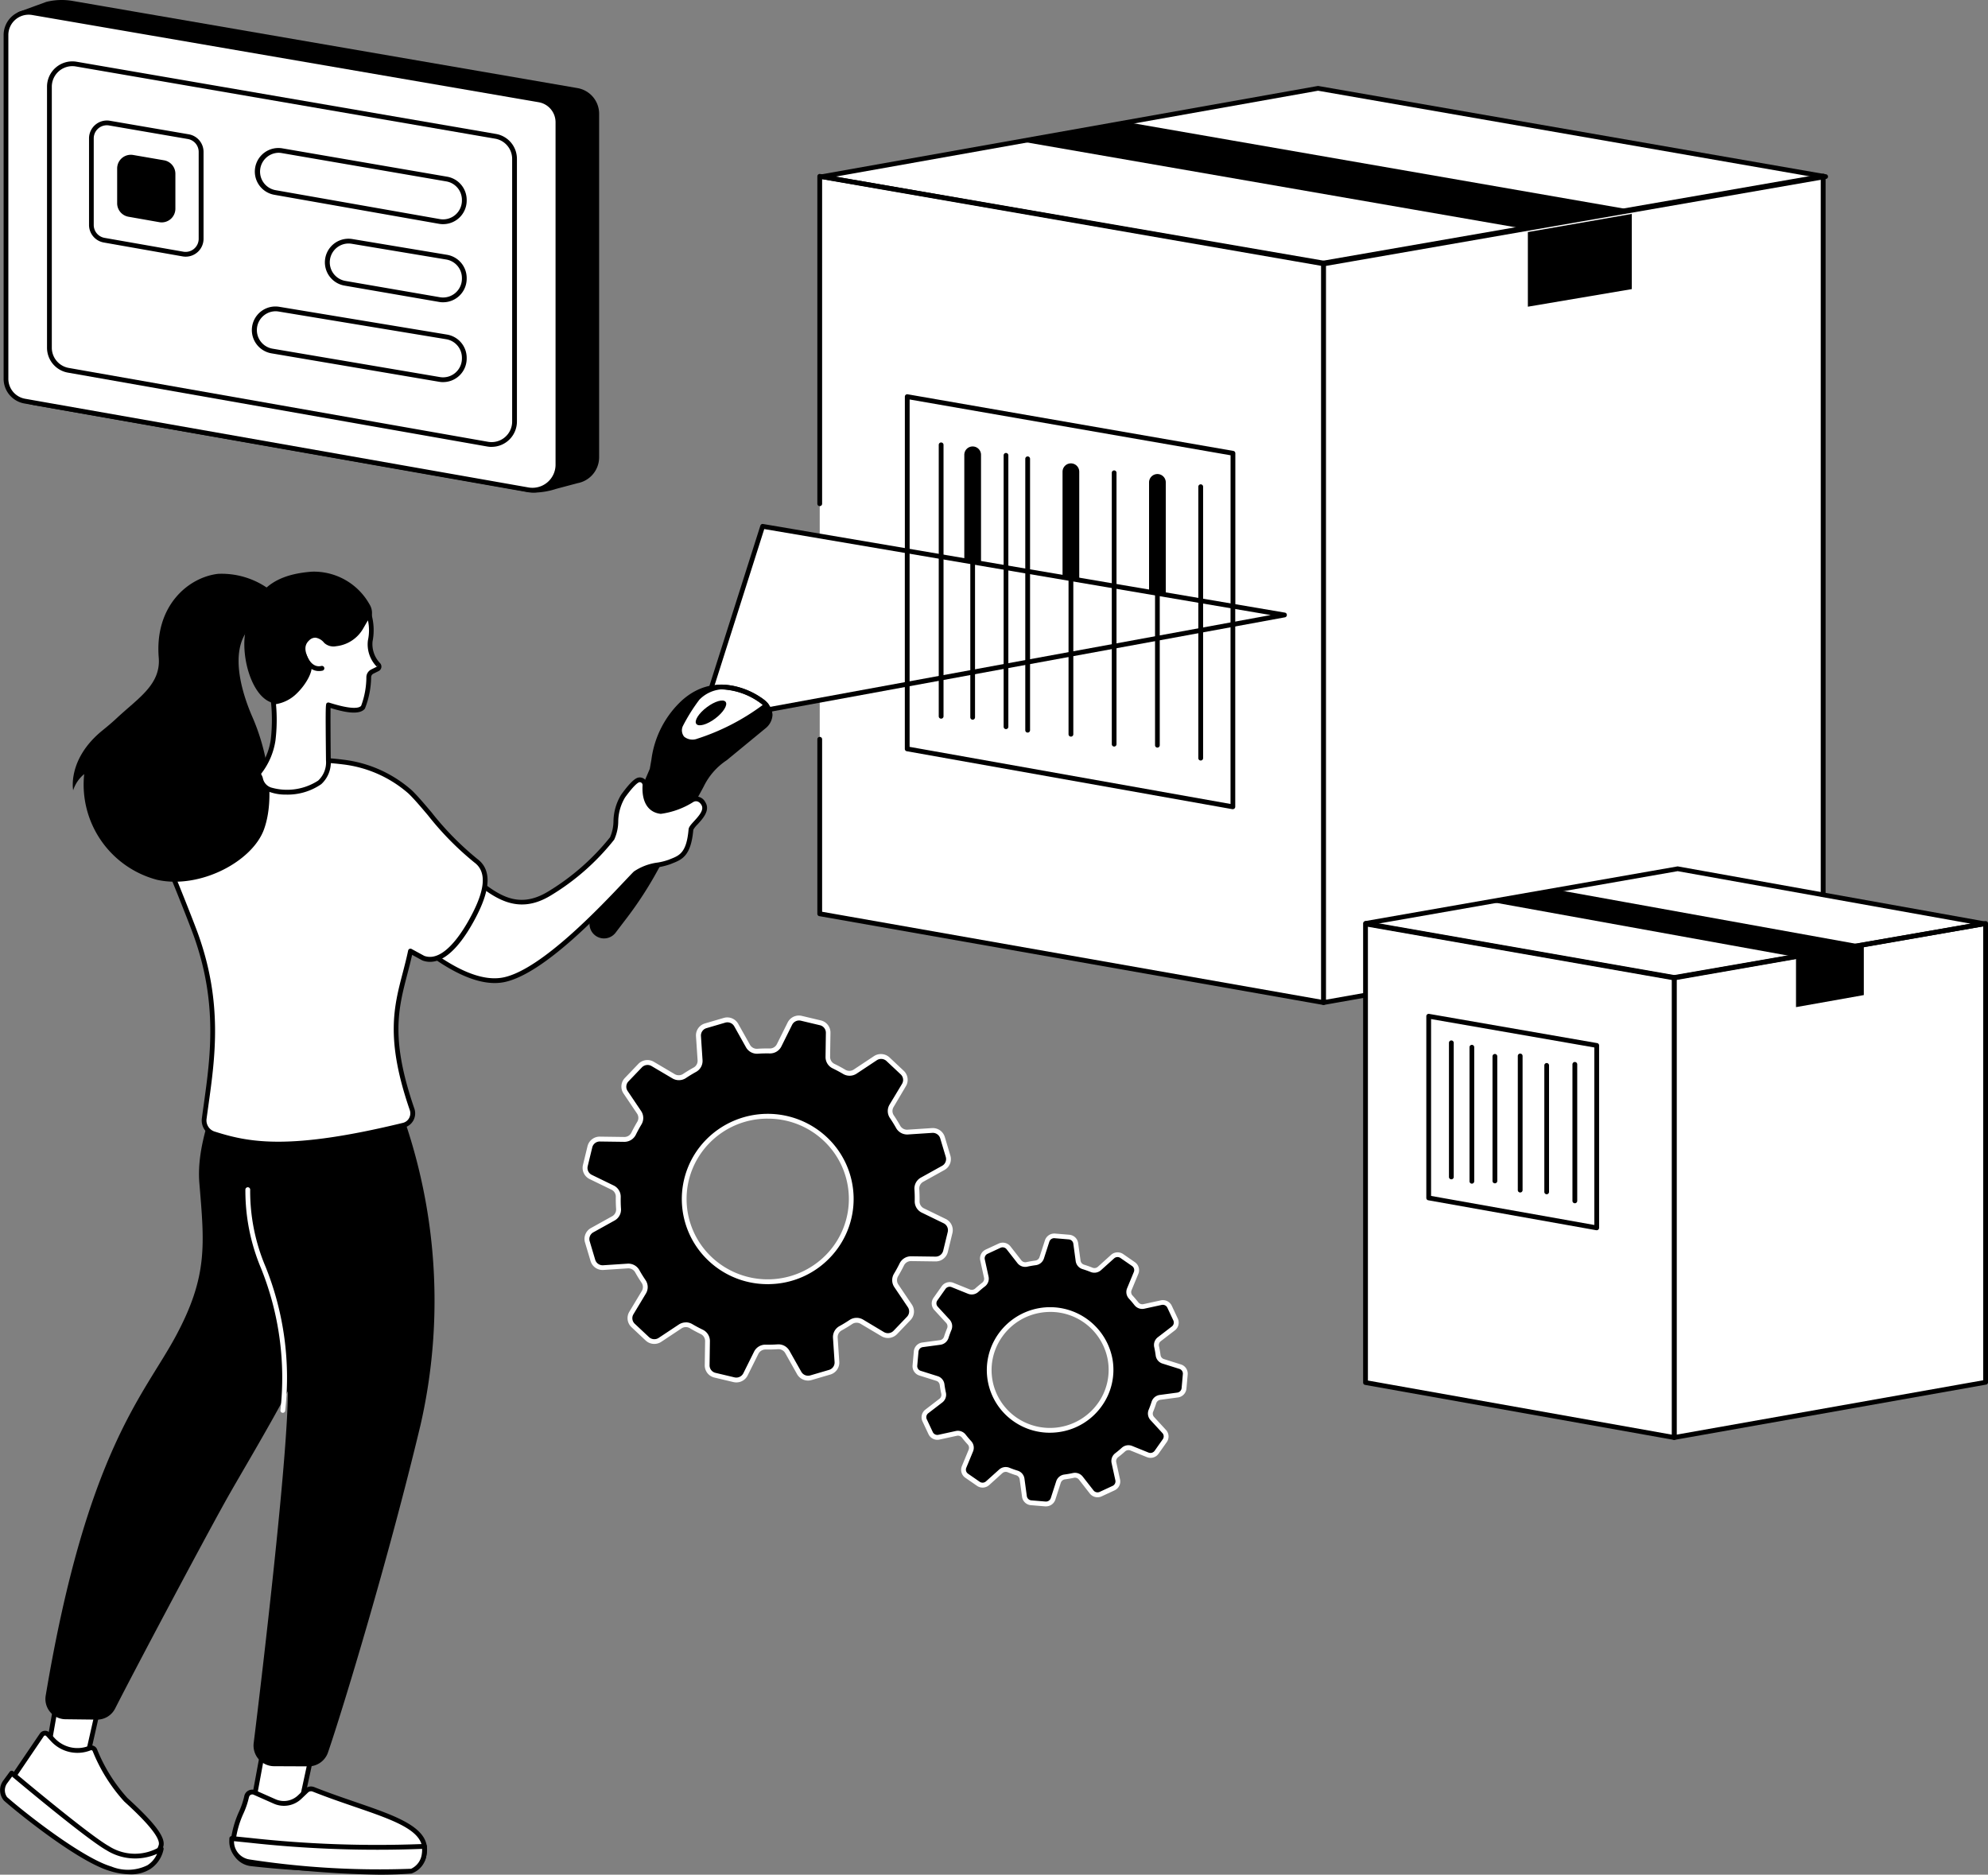<svg xmlns="http://www.w3.org/2000/svg" width="168.791" height="159.177" viewBox="0 0 168.791 159.177">
  <rect x="0" y="0" width="168.791" height="159.177" fill="#808080" stroke="none"/>
  <g id="Group_11781" data-name="Group 11781" transform="translate(-33.331 1.103)">
    <g id="Group_11733" data-name="Group 11733">
      <g id="Group_11731" data-name="Group 11731">
        <path id="Path_21103" data-name="Path 21103" d="M113.535,102.575l-1.851-.9a.85.85,0,0,1-.484-.777q.009-.523-.025-1.039a.852.852,0,0,1,.443-.8l1.8-1a.857.857,0,0,0,.409-.995l-.469-1.569a.868.868,0,0,0-.889-.614l-2.061.136a.87.87,0,0,1-.813-.437q-.252-.449-.541-.875a.851.851,0,0,1-.023-.916l1.058-1.759a.854.854,0,0,0-.148-1.064l-1.2-1.126a.873.873,0,0,0-1.08-.091l-1.713,1.136a.871.871,0,0,1-.923.025q-.444-.261-.914-.489a.855.855,0,0,1-.483-.782l.029-2.045a.863.863,0,0,0-.665-.848l-1.606-.382a.87.87,0,0,0-.981.457l-.912,1.834a.864.864,0,0,1-.785.48q-.528-.009-1.048.025a.861.861,0,0,1-.806-.439L95.85,85.94a.871.871,0,0,0-1-.4L93.262,86a.862.862,0,0,0-.62.882l.136,2.042a.852.852,0,0,1-.436.8q-.458.254-.892.542a.867.867,0,0,1-.921.02l-1.774-1.047a.872.872,0,0,0-1.073.147l-1.138,1.187a.855.855,0,0,0-.092,1.07l1.146,1.7a.853.853,0,0,1,.025.916q-.264.439-.494.9a.865.865,0,0,1-.79.479l-2.063-.028a.869.869,0,0,0-.856.66l-.386,1.591a.856.856,0,0,0,.46.972l1.851.9a.854.854,0,0,1,.484.778c-.006.348,0,.695.025,1.039a.853.853,0,0,1-.443.8l-1.8,1a.858.858,0,0,0-.409,1l.469,1.57a.866.866,0,0,0,.889.613l2.061-.135a.863.863,0,0,1,.811.432c.169.3.352.6.546.884a.848.848,0,0,1,.02.912l-1.058,1.758a.854.854,0,0,0,.148,1.064l1.2,1.127a.874.874,0,0,0,1.08.091l1.713-1.136A.871.871,0,0,1,92,111.5q.444.263.914.489a.857.857,0,0,1,.483.783l-.029,2.045a.863.863,0,0,0,.665.848l1.606.382a.87.87,0,0,0,.981-.457l.912-1.834a.862.862,0,0,1,.785-.48q.528.009,1.048-.025a.861.861,0,0,1,.806.439l1,1.782a.871.871,0,0,0,1,.4l1.584-.465a.863.863,0,0,0,.62-.882l-.136-2.042a.856.856,0,0,1,.441-.806q.451-.25.883-.536a.871.871,0,0,1,.924-.024l1.775,1.048a.872.872,0,0,0,1.073-.147l1.138-1.187a.855.855,0,0,0,.092-1.07l-1.146-1.7a.851.851,0,0,1-.025-.915q.264-.439.494-.9a.867.867,0,0,1,.79-.48l2.063.028a.867.867,0,0,0,.856-.659l.386-1.591A.858.858,0,0,0,113.535,102.575Zm-14.869,5.158a7.028,7.028,0,1,1,6.938-7.179A7.059,7.059,0,0,1,98.666,107.733Z"/>
        <path id="Path_21104" data-name="Path 21104" d="M95.848,116.276a1.106,1.106,0,0,1-.253-.03l-1.606-.382a1.059,1.059,0,0,1-.821-1.048l.03-2.045a.657.657,0,0,0-.37-.6c-.317-.154-.629-.321-.928-.5a.67.67,0,0,0-.708.02l-1.713,1.136a1.072,1.072,0,0,1-1.331-.112l-1.2-1.127a1.051,1.051,0,0,1-.182-1.316l1.057-1.758a.647.647,0,0,0-.014-.694c-.2-.292-.384-.594-.555-.9a.666.666,0,0,0-.621-.328l-2.061.135a1.063,1.063,0,0,1-1.1-.758l-.469-1.57a1.054,1.054,0,0,1,.5-1.23l1.8-1a.656.656,0,0,0,.339-.609c-.023-.348-.032-.7-.026-1.056a.652.652,0,0,0-.37-.592l-1.85-.9a1.055,1.055,0,0,1-.569-1.2l.386-1.591a1.065,1.065,0,0,1,1.056-.814l2.063.028a.655.655,0,0,0,.606-.367c.154-.314.323-.623.5-.92a.651.651,0,0,0-.019-.7l-1.146-1.7a1.051,1.051,0,0,1,.114-1.324l1.137-1.188a1.072,1.072,0,0,1,1.324-.181l1.773,1.048a.668.668,0,0,0,.7-.015c.293-.194.6-.38.907-.55a.653.653,0,0,0,.332-.613l-.136-2.042a1.057,1.057,0,0,1,.765-1.089l1.584-.465a1.066,1.066,0,0,1,1.237.5l1,1.781a.661.661,0,0,0,.616.337c.352-.023.709-.032,1.066-.026a.662.662,0,0,0,.6-.368l.912-1.834a1.067,1.067,0,0,1,1.21-.563l1.606.382a1.058,1.058,0,0,1,.821,1.048l-.03,2.045a.658.658,0,0,0,.37.6c.318.154.63.321.928.5a.672.672,0,0,0,.708-.02l1.713-1.136a1.072,1.072,0,0,1,1.331.112l1.2,1.127a1.051,1.051,0,0,1,.182,1.316L109.2,92.894a.652.652,0,0,0,.017.7c.194.287.379.587.549.89a.665.665,0,0,0,.624.333l2.061-.135a1.066,1.066,0,0,1,1.1.758l.469,1.569a1.055,1.055,0,0,1-.5,1.231l-1.8,1a.653.653,0,0,0-.339.608c.023.346.032.7.026,1.056a.651.651,0,0,0,.37.592l1.85.9h0a1.054,1.054,0,0,1,.569,1.2l-.386,1.592a1.058,1.058,0,0,1-1.056.814l-2.063-.028a.662.662,0,0,0-.606.367c-.154.313-.323.623-.5.92a.651.651,0,0,0,.019.7l1.146,1.7a1.051,1.051,0,0,1-.114,1.324l-1.137,1.187a1.071,1.071,0,0,1-1.324.182L106.4,111.3a.671.671,0,0,0-.709.017c-.29.193-.592.376-.9.545a.655.655,0,0,0-.337.615l.136,2.043a1.057,1.057,0,0,1-.765,1.089l-1.584.465a1.068,1.068,0,0,1-1.237-.5l-1-1.782a.66.66,0,0,0-.616-.336c-.351.023-.709.032-1.065.026a.675.675,0,0,0-.6.367l-.912,1.835A1.067,1.067,0,0,1,95.848,116.276Zm-4.285-5.1a1.06,1.06,0,0,1,.543.147c.289.17.592.332.9.481a1.063,1.063,0,0,1,.6.968l-.029,2.045a.656.656,0,0,0,.509.648l1.606.382a.667.667,0,0,0,.753-.35l.911-1.834a1.07,1.07,0,0,1,.971-.593c.344.006.692,0,1.031-.025a1.073,1.073,0,0,1,1,.542l1.005,1.782a.664.664,0,0,0,.77.31l1.584-.465a.653.653,0,0,0,.474-.673l-.135-2.043a1.059,1.059,0,0,1,.545-1c.3-.164.588-.342.869-.528a1.08,1.08,0,0,1,1.14-.029L108.377,112a.666.666,0,0,0,.824-.112l1.137-1.187a.649.649,0,0,0,.071-.817l-1.146-1.7a1.058,1.058,0,0,1-.031-1.133c.173-.287.336-.587.486-.891a1.074,1.074,0,0,1,.96-.593h.014l2.064.028h.009a.661.661,0,0,0,.647-.5l.386-1.591a.652.652,0,0,0-.352-.743l-1.851-.9a1.061,1.061,0,0,1-.6-.964c.006-.344,0-.687-.024-1.022a1.057,1.057,0,0,1,.547-.989l1.8-1a.653.653,0,0,0,.313-.76l-.469-1.569a.661.661,0,0,0-.682-.469l-2.061.135a1.075,1.075,0,0,1-1-.539c-.165-.294-.344-.584-.532-.862a1.057,1.057,0,0,1-.029-1.134l1.058-1.758a.648.648,0,0,0-.113-.812l-1.2-1.126a.667.667,0,0,0-.829-.07l-1.713,1.136a1.079,1.079,0,0,1-1.138.031c-.289-.17-.591-.332-.9-.481a1.063,1.063,0,0,1-.6-.968l.029-2.045a.656.656,0,0,0-.509-.648l-1.606-.382a.664.664,0,0,0-.753.35l-.911,1.834a1.071,1.071,0,0,1-.953.593h-.017c-.345-.007-.692,0-1.032.024a1.069,1.069,0,0,1-1-.541L95.673,86.04a.665.665,0,0,0-.77-.31l-1.584.465a.653.653,0,0,0-.474.673l.135,2.042a1.061,1.061,0,0,1-.54.995c-.3.165-.594.344-.878.533a1.077,1.077,0,0,1-1.136.026l-1.774-1.048a.666.666,0,0,0-.824.113l-1.137,1.187a.649.649,0,0,0-.071.817l1.146,1.7a1.057,1.057,0,0,1,.031,1.133c-.173.287-.336.587-.486.891a1.087,1.087,0,0,1-.974.592l-2.064-.028a.655.655,0,0,0-.656.5l-.386,1.592a.651.651,0,0,0,.352.742l1.851.9a1.061,1.061,0,0,1,.6.964c-.006.341,0,.685.024,1.021a1.059,1.059,0,0,1-.547.99l-1.8,1a.653.653,0,0,0-.313.76l.469,1.569a.66.66,0,0,0,.682.469l2.06-.135a1.073,1.073,0,0,1,1,.535c.166.3.347.587.538.87a1.052,1.052,0,0,1,.025,1.13l-1.057,1.758a.648.648,0,0,0,.113.812l1.2,1.126a.667.667,0,0,0,.829.07l1.713-1.136A1.074,1.074,0,0,1,91.563,111.181Zm6.944-3.244a7.277,7.277,0,0,1-5.039-2.007,7.186,7.186,0,0,1-.219-10.224,7.339,7.339,0,0,1,10.312-.222,7.186,7.186,0,0,1,.219,10.224,7.273,7.273,0,0,1-5.11,2.227C98.616,107.937,98.562,107.937,98.507,107.937Zm.158-.2h0Zm-.144-13.851-.153,0a6.871,6.871,0,0,0-4.828,2.1,6.779,6.779,0,0,0,.208,9.648,6.935,6.935,0,0,0,9.741-.21,6.779,6.779,0,0,0-.208-9.648A6.87,6.87,0,0,0,98.521,93.882Z" fill="#fff"/>
      </g>
      <g id="Group_11732" data-name="Group 11732">
        <path id="Path_21105" data-name="Path 21105" d="M133.528,114.935l-1.433-.45a.624.624,0,0,1-.434-.509q-.049-.378-.13-.747a.621.621,0,0,1,.233-.624l1.19-.914a.625.625,0,0,0,.187-.762l-.508-1.081a.633.633,0,0,0-.708-.347l-1.472.321a.633.633,0,0,1-.634-.226q-.231-.3-.485-.573a.621.621,0,0,1-.116-.659l.572-1.383a.621.621,0,0,0-.222-.751l-.986-.683a.637.637,0,0,0-.789.051l-1.112,1a.636.636,0,0,1-.664.119c-.232-.094-.47-.179-.712-.254a.623.623,0,0,1-.433-.512l-.2-1.478a.628.628,0,0,0-.572-.54l-1.2-.1a.636.636,0,0,0-.659.435l-.459,1.422a.629.629,0,0,1-.514.432c-.254.033-.506.077-.754.131a.628.628,0,0,1-.629-.229l-.918-1.177a.637.637,0,0,0-.768-.183l-1.092.507a.628.628,0,0,0-.351.7l.319,1.459a.623.623,0,0,1-.228.627c-.2.154-.4.317-.585.487a.632.632,0,0,1-.661.114L114.207,108a.637.637,0,0,0-.758.222l-.692.98a.623.623,0,0,0,.05.782l1.01,1.1a.622.622,0,0,1,.117.658q-.143.346-.258.706a.631.631,0,0,1-.518.432l-1.491.2a.633.633,0,0,0-.546.569l-.106,1.19a.624.624,0,0,0,.437.651l1.433.451a.624.624,0,0,1,.434.508c.033.252.076.5.13.747a.623.623,0,0,1-.233.625l-1.19.913a.626.626,0,0,0-.187.763l.508,1.081a.633.633,0,0,0,.708.346l1.472-.321a.632.632,0,0,1,.632.224c.155.2.319.392.49.579a.617.617,0,0,1,.113.655l-.572,1.383a.622.622,0,0,0,.222.752l.986.683a.638.638,0,0,0,.789-.052l1.112-1a.636.636,0,0,1,.664-.118c.232.094.47.178.712.253a.625.625,0,0,1,.433.513l.2,1.478a.628.628,0,0,0,.572.539l1.2.1a.635.635,0,0,0,.659-.436l.459-1.422a.629.629,0,0,1,.514-.431c.254-.034.506-.078.754-.132a.632.632,0,0,1,.629.229l.918,1.177a.634.634,0,0,0,.768.183l1.092-.507a.627.627,0,0,0,.351-.7l-.319-1.458a.626.626,0,0,1,.231-.629c.2-.153.392-.315.579-.483a.636.636,0,0,1,.664-.117l1.394.564a.637.637,0,0,0,.758-.223l.692-.98a.623.623,0,0,0-.05-.782l-1.01-1.1a.62.62,0,0,1-.117-.657q.143-.346.258-.707a.633.633,0,0,1,.518-.432l1.491-.2a.632.632,0,0,0,.546-.568l.106-1.19A.626.626,0,0,0,133.528,114.935Zm-10.168,5.332a5.127,5.127,0,1,1,4.228-5.93A5.15,5.15,0,0,1,123.36,120.267Z"/>
        <path id="Path_21106" data-name="Path 21106" d="M122.136,126.8l-.073,0-1.2-.1a.826.826,0,0,1-.756-.714l-.2-1.478a.423.423,0,0,0-.294-.346c-.247-.077-.492-.164-.727-.259a.434.434,0,0,0-.452.081l-1.113,1.005a.836.836,0,0,1-1.04.067l-.986-.682a.82.82,0,0,1-.293-1l.572-1.383a.417.417,0,0,0-.075-.441c-.173-.188-.342-.387-.5-.591a.428.428,0,0,0-.429-.151l-1.471.321a.83.83,0,0,1-.935-.458l-.508-1.081a.822.822,0,0,1,.247-1.009l1.189-.914a.419.419,0,0,0,.159-.42c-.055-.25-.1-.507-.133-.764a.422.422,0,0,0-.294-.342l-1.433-.45a.823.823,0,0,1-.578-.863l.106-1.19a.831.831,0,0,1,.721-.751l1.491-.2a.43.43,0,0,0,.352-.292c.078-.245.167-.488.264-.723a.422.422,0,0,0-.079-.443l-1.011-1.1a.821.821,0,0,1-.065-1.036l.691-.98a.836.836,0,0,1,1-.293l1.394.563a.432.432,0,0,0,.449-.076c.191-.173.393-.341.6-.5a.42.42,0,0,0,.153-.423l-.319-1.458a.827.827,0,0,1,.464-.931l1.092-.507a.834.834,0,0,1,1.013.243l.918,1.176a.426.426,0,0,0,.426.156c.253-.055.512-.1.77-.134a.429.429,0,0,0,.348-.293l.459-1.422a.837.837,0,0,1,.869-.576l1.2.1a.826.826,0,0,1,.755.715l.2,1.478a.424.424,0,0,0,.293.346c.246.076.491.163.727.259a.435.435,0,0,0,.452-.081l1.113-1.005a.835.835,0,0,1,1.04-.068l.986.683a.822.822,0,0,1,.294,1l-.573,1.383a.42.42,0,0,0,.078.444c.172.187.339.384.5.585a.432.432,0,0,0,.43.153l1.472-.321a.832.832,0,0,1,.935.458l.508,1.082a.823.823,0,0,1-.247,1.009l-1.189.914a.419.419,0,0,0-.159.42c.055.25.1.507.133.764a.419.419,0,0,0,.294.341l1.433.451a.823.823,0,0,1,.578.863l-.106,1.19a.831.831,0,0,1-.721.751l-1.491.2a.432.432,0,0,0-.352.293c-.078.244-.167.487-.264.722a.422.422,0,0,0,.079.443l1.011,1.1a.822.822,0,0,1,.066,1.036l-.692.98a.835.835,0,0,1-1,.293l-1.394-.563a.435.435,0,0,0-.452.079c-.19.172-.389.338-.592.494a.423.423,0,0,0-.156.424l.319,1.459a.825.825,0,0,1-.464.93l-1.092.507a.834.834,0,0,1-1.013-.242l-.918-1.177a.43.43,0,0,0-.426-.156c-.253.055-.512.1-.77.135a.426.426,0,0,0-.348.293l-.459,1.422A.834.834,0,0,1,122.136,126.8Zm-3.408-3.338a.819.819,0,0,1,.311.06c.225.091.459.174.7.248a.829.829,0,0,1,.574.678l.2,1.479a.423.423,0,0,0,.388.364l1.2.1a.43.43,0,0,0,.449-.3l.459-1.422a.835.835,0,0,1,.68-.57c.248-.033.5-.076.738-.129a.834.834,0,0,1,.831.3l.918,1.176a.434.434,0,0,0,.524.124l1.092-.507a.423.423,0,0,0,.239-.475l-.32-1.459a.831.831,0,0,1,.3-.833c.194-.149.385-.308.567-.472a.841.841,0,0,1,.876-.155l1.394.564a.438.438,0,0,0,.517-.152l.691-.979a.418.418,0,0,0-.033-.528l-1.01-1.1a.828.828,0,0,1-.156-.872c.093-.224.178-.457.253-.691a.837.837,0,0,1,.683-.57l1.492-.2a.427.427,0,0,0,.371-.385l.106-1.19a.419.419,0,0,0-.3-.44l-1.433-.451a.827.827,0,0,1-.573-.675c-.033-.246-.076-.492-.128-.73a.826.826,0,0,1,.308-.829l1.189-.914a.419.419,0,0,0,.127-.515l-.508-1.081a.427.427,0,0,0-.481-.235l-1.472.321a.836.836,0,0,1-.837-.3c-.15-.192-.31-.381-.475-.56a.825.825,0,0,1-.153-.873l.572-1.383a.418.418,0,0,0-.15-.508l-.986-.682a.431.431,0,0,0-.538.035l-1.113,1a.842.842,0,0,1-.875.156c-.226-.091-.46-.175-.7-.248a.831.831,0,0,1-.574-.679l-.2-1.478a.423.423,0,0,0-.388-.365l-1.2-.1a.43.43,0,0,0-.449.295l-.459,1.422a.835.835,0,0,1-.68.571c-.248.032-.5.076-.737.128a.834.834,0,0,1-.832-.3l-.919-1.177a.429.429,0,0,0-.522-.124l-1.092.507a.422.422,0,0,0-.239.476l.319,1.458a.83.83,0,0,1-.3.832c-.2.15-.389.311-.573.476a.836.836,0,0,1-.873.152l-1.394-.563a.436.436,0,0,0-.516.151l-.692.98a.418.418,0,0,0,.033.528l1.01,1.1a.829.829,0,0,1,.156.872c-.093.225-.178.457-.252.691a.842.842,0,0,1-.684.571l-1.492.2a.428.428,0,0,0-.371.386l-.106,1.19a.421.421,0,0,0,.3.44l1.433.451a.827.827,0,0,1,.574.675c.032.246.075.491.127.73a.826.826,0,0,1-.307.828l-1.19.914a.42.42,0,0,0-.127.515l.508,1.082a.426.426,0,0,0,.481.234l1.472-.321a.835.835,0,0,1,.835.3c.152.195.314.385.479.565a.822.822,0,0,1,.151.871l-.572,1.383a.417.417,0,0,0,.15.507l.986.683a.432.432,0,0,0,.538-.035l1.113-1A.838.838,0,0,1,118.728,123.461Zm3.735-2.914a5.349,5.349,0,0,1-3.078-.972,5.3,5.3,0,0,1-1.28-7.429,5.386,5.386,0,0,1,9.683,2.157,5.273,5.273,0,0,1-.913,3.981,5.362,5.362,0,0,1-3.48,2.183A5.448,5.448,0,0,1,122.463,120.547Zm.045-10.257a5.069,5.069,0,0,0-.854.073,4.959,4.959,0,0,0-3.219,2.019,4.892,4.892,0,0,0,1.182,6.861,5.005,5.005,0,0,0,6.928-1.194,4.87,4.87,0,0,0,.843-3.678A4.945,4.945,0,0,0,122.508,110.29Z" fill="#fff"/>
      </g>
    </g>
    <g id="Group_11767" data-name="Group 11767">
      <g id="Group_11743" data-name="Group 11743">
        <path id="Path_21107" data-name="Path 21107" d="M92.8,60.208l5.283-16.62,44.306,7.524Z" fill="#fff"/>
        <g id="Group_11742" data-name="Group 11742">
          <g id="Group_11741" data-name="Group 11741">
            <path id="Path_21108" data-name="Path 21108" d="M103.105,13.891l42.617,7.4,42.58-7.411L145.239,6.391Z" fill="#fff"/>
            <path id="Path_21109" data-name="Path 21109" d="M119.648,10.84l42.617,7.4,9.554-1.526L128.756,9.225Z"/>
            <g id="Group_11738" data-name="Group 11738">
              <path id="Path_21110" data-name="Path 21110" d="M145.714,84.022V21.231L102.93,13.865V76.484Z" fill="#fff"/>
              <path id="Path_21111" data-name="Path 21111" d="M145.714,84.225a.207.207,0,0,1-.035,0l-42.784-7.539a.2.2,0,0,1-.167-.2V61.668a.2.2,0,1,1,.405,0V76.313l42.378,7.467V21.4l-42.378-7.3V41.669a.2.2,0,1,1-.405,0v-27.8a.2.2,0,0,1,.072-.155.2.2,0,0,1,.165-.045l42.784,7.367a.2.2,0,0,1,.168.2V84.022a.2.2,0,0,1-.2.2Z"/>
              <g id="Group_11737" data-name="Group 11737">
                <g id="Group_11735" data-name="Group 11735">
                  <path id="Path_21112" data-name="Path 21112" d="M138.012,67.605a.219.219,0,0,1-.036,0l-27.654-4.921a.2.2,0,0,1-.167-.2V45.744a.2.2,0,1,1,.406,0V62.312l27.248,4.849V50.37a.2.2,0,1,1,.4,0V67.4a.2.2,0,0,1-.2.2Z"/>
                  <g id="Group_11734" data-name="Group 11734">
                    <path id="Path_21113" data-name="Path 21113" d="M113.235,59.917a.2.2,0,0,1-.2-.2V46.162a.2.2,0,0,1,.406,0V59.714A.2.2,0,0,1,113.235,59.917Z"/>
                    <path id="Path_21114" data-name="Path 21114" d="M115.915,60.005a.2.2,0,0,1-.2-.2V46.617a.2.2,0,1,1,.4,0V59.8A.2.2,0,0,1,115.915,60.005Z"/>
                    <path id="Path_21115" data-name="Path 21115" d="M118.745,60.805a.2.2,0,0,1-.2-.2V47.034a.2.2,0,0,1,.4,0V60.6A.2.2,0,0,1,118.745,60.805Z"/>
                    <path id="Path_21116" data-name="Path 21116" d="M120.582,61.1a.2.2,0,0,1-.2-.2V47.331a.2.2,0,0,1,.406,0V60.9A.2.2,0,0,1,120.582,61.1Z"/>
                    <path id="Path_21117" data-name="Path 21117" d="M124.255,61.442a.2.2,0,0,1-.2-.2V47.994a.2.2,0,0,1,.406,0V61.239A.2.2,0,0,1,124.255,61.442Z"/>
                    <path id="Path_21118" data-name="Path 21118" d="M127.928,62.286a.2.2,0,0,1-.2-.2V48.657a.2.2,0,1,1,.4,0V62.084A.2.2,0,0,1,127.928,62.286Z"/>
                    <path id="Path_21119" data-name="Path 21119" d="M131.6,62.375a.2.2,0,0,1-.2-.2V49.243a.2.2,0,0,1,.4,0V62.172A.2.2,0,0,1,131.6,62.375Z"/>
                    <path id="Path_21120" data-name="Path 21120" d="M135.275,63.471a.2.2,0,0,1-.2-.2V49.9a.2.2,0,0,1,.406,0V63.269A.2.2,0,0,1,135.275,63.471Z"/>
                  </g>
                </g>
                <path id="Path_21121" data-name="Path 21121" d="M138.012,50.441a.2.2,0,0,1-.2-.2V37.555l-27.248-4.738V45.531a.2.2,0,1,1-.406,0V32.576a.207.207,0,0,1,.072-.156.2.2,0,0,1,.165-.044l27.654,4.808a.2.2,0,0,1,.168.2V50.238A.2.2,0,0,1,138.012,50.441Z"/>
                <g id="Group_11736" data-name="Group 11736">
                  <path id="Path_21122" data-name="Path 21122" d="M113.235,46.349a.2.2,0,0,1-.2-.2V36.669a.2.2,0,0,1,.406,0v9.477A.2.2,0,0,1,113.235,46.349Z"/>
                  <path id="Path_21123" data-name="Path 21123" d="M115.205,46.437V37.514a.709.709,0,1,1,1.419,0v9.134Z"/>
                  <path id="Path_21124" data-name="Path 21124" d="M118.745,47.237a.2.2,0,0,1-.2-.2V37.558a.2.2,0,1,1,.4,0v9.476A.2.2,0,0,1,118.745,47.237Z"/>
                  <path id="Path_21125" data-name="Path 21125" d="M120.582,47.533a.2.2,0,0,1-.2-.2V37.854a.2.2,0,0,1,.406,0v9.477A.2.2,0,0,1,120.582,47.533Z"/>
                  <path id="Path_21126" data-name="Path 21126" d="M123.546,47.874V38.951a.709.709,0,1,1,1.419,0v9.164Z"/>
                  <path id="Path_21127" data-name="Path 21127" d="M127.928,48.718a.2.2,0,0,1-.2-.2V39.039a.2.2,0,0,1,.4,0v9.477A.2.2,0,0,1,127.928,48.718Z"/>
                  <path id="Path_21128" data-name="Path 21128" d="M130.892,49.172V39.884a.71.71,0,1,1,1.419,0v9.431Z"/>
                  <path id="Path_21129" data-name="Path 21129" d="M135.275,50.106a.2.2,0,0,1-.2-.2V40.224a.2.2,0,0,1,.406,0V49.9A.2.2,0,0,1,135.275,50.106Z"/>
                </g>
              </g>
            </g>
            <g id="Group_11740" data-name="Group 11740">
              <g id="Group_11739" data-name="Group 11739">
                <path id="Path_21130" data-name="Path 21130" d="M145.714,84.022V21.231l42.413-7.376V76.52Z" fill="#fff"/>
                <path id="Path_21131" data-name="Path 21131" d="M145.714,84.225a.2.2,0,0,1-.2-.2V21.231a.2.2,0,0,1,.169-.2l42.412-7.376a.2.2,0,0,1,.238.2V76.52a.2.2,0,0,1-.168.2l-42.413,7.5A.2.2,0,0,1,145.714,84.225Zm.2-62.823V83.78l42.007-7.43V14.1Z"/>
              </g>
              <path id="Path_21132" data-name="Path 21132" d="M171.878,17.06v6.385l-8.824,1.493V18.6Z"/>
            </g>
            <path id="Path_21133" data-name="Path 21133" d="M145.722,21.5a.2.2,0,0,1-.034,0l-42.617-7.4a.2.2,0,0,1,0-.4l42.134-7.5a.206.206,0,0,1,.07,0l43.063,7.491a.2.2,0,0,1,0,.4l-42.58,7.411A.2.2,0,0,1,145.722,21.5Zm-41.446-7.607,41.446,7.2,41.4-7.2L145.239,6.6Z"/>
          </g>
        </g>
        <path id="Path_21134" data-name="Path 21134" d="M92.8,60.411a.2.2,0,0,1-.152-.069.2.2,0,0,1-.041-.195l5.283-16.62a.2.2,0,0,1,.227-.139l44.306,7.525a.2.2,0,0,1,.169.2.2.2,0,0,1-.166.2l-49.589,9.1A.161.161,0,0,1,92.8,60.411ZM98.22,43.818l-5.128,16.13,48.129-8.828Z"/>
      </g>
      <g id="Group_11766" data-name="Group 11766">
        <g id="Group_11755" data-name="Group 11755">
          <g id="Group_11748" data-name="Group 11748">
            <g id="Group_11744" data-name="Group 11744">
              <path id="Path_21135" data-name="Path 21135" d="M38.388,141.9l-1.129,6.418,3.336.392,1.361-6.026Z" fill="#fff"/>
              <path id="Path_21136" data-name="Path 21136" d="M40.6,148.917h-.024l-3.336-.392a.2.2,0,0,1-.176-.236l1.129-6.418a.2.2,0,0,1,.243-.163L42,142.49a.2.2,0,0,1,.155.243l-1.362,6.026A.2.2,0,0,1,40.6,148.917Zm-3.1-.77,2.942.345,1.276-5.649-3.162-.7Z"/>
            </g>
            <g id="Group_11747" data-name="Group 11747">
              <g id="Group_11745" data-name="Group 11745">
                <path id="Path_21137" data-name="Path 21137" d="M40.957,147.324a2.825,2.825,0,0,1-3.134-.707l-.419-.455a.332.332,0,0,0-.519.039l-2.352,3.466a1.5,1.5,0,0,0,.149,1.924,14.751,14.751,0,0,0,2.9,2.21c2.309,1.314,4.3,4.114,6.668,3.437s2.475-.848,2.743-1.594-1.1-2.222-2.981-3.938a13.935,13.935,0,0,1-2.623-4.2A.331.331,0,0,0,40.957,147.324Z" fill="#fff"/>
                <path id="Path_21138" data-name="Path 21138" d="M43.521,157.544c-1.408,0-2.7-1.041-3.953-2.053a16.335,16.335,0,0,0-2.087-1.513,14.978,14.978,0,0,1-2.94-2.242,1.714,1.714,0,0,1-.171-2.19l2.347-3.459a.535.535,0,0,1,.836-.062l.419.455a2.638,2.638,0,0,0,2.91.656.533.533,0,0,1,.695.3,13.831,13.831,0,0,0,2.571,4.124c2.422,2.209,3.3,3.413,3.036,4.156-.309.861-.529,1.048-2.878,1.721A2.839,2.839,0,0,1,43.521,157.544ZM37.16,146.258h-.01a.131.131,0,0,0-.1.057L34.7,149.781a1.3,1.3,0,0,0,.122,1.664,14.63,14.63,0,0,0,2.859,2.18,16.856,16.856,0,0,1,2.141,1.55c1.468,1.184,2.853,2.3,4.371,1.868,2.32-.664,2.37-.8,2.608-1.468.284-.792-2.133-2.995-2.927-3.72a14.218,14.218,0,0,1-2.674-4.272.127.127,0,0,0-.168-.07,3.046,3.046,0,0,1-3.359-.758l-.419-.455A.126.126,0,0,0,37.16,146.258Z"/>
              </g>
              <g id="Group_11746" data-name="Group 11746">
                <path id="Path_21139" data-name="Path 21139" d="M47.011,155.869a4.274,4.274,0,0,1-4.537-.045c-1.741-.97-8.158-6.378-8.158-6.378l-.558.759a1.18,1.18,0,0,0,.037,1.432c1.629,1.426,6.409,5.186,8.927,5.932C46.594,158.716,47.011,155.869,47.011,155.869Z" fill="#fff"/>
                <path id="Path_21140" data-name="Path 21140" d="M44.4,158.045a6.178,6.178,0,0,1-1.731-.281c-2.734-.81-7.8-4.919-9-5.975a1.367,1.367,0,0,1-.067-1.7l.558-.759a.2.2,0,0,1,.294-.035c.064.054,6.422,5.406,8.126,6.356a4.1,4.1,0,0,0,4.318.059.2.2,0,0,1,.224-.01.2.2,0,0,1,.1.2,2.622,2.622,0,0,1-1.139,1.7A3.053,3.053,0,0,1,44.4,158.045Zm-10.044-8.3-.43.585a1,1,0,0,0,.008,1.159c1.767,1.548,6.45,5.18,8.851,5.891a3.716,3.716,0,0,0,3.068-.112,2.174,2.174,0,0,0,.815-.965,4.587,4.587,0,0,1-4.287-.3C40.774,155.108,35.39,150.612,34.351,149.74Z"/>
              </g>
            </g>
          </g>
          <g id="Group_11753" data-name="Group 11753">
            <g id="Group_11749" data-name="Group 11749">
              <path id="Path_21141" data-name="Path 21141" d="M56.455,143.215l-1.635,8.864,3.674,1.832,2.083-9.643Z" fill="#fff"/>
              <path id="Path_21142" data-name="Path 21142" d="M58.493,154.113a.209.209,0,0,1-.091-.021l-3.673-1.832a.2.2,0,0,1-.109-.218l1.635-8.864a.2.2,0,0,1,.09-.134.206.206,0,0,1,.16-.026l4.121,1.053a.2.2,0,0,1,.148.239l-2.083,9.643a.2.2,0,0,1-.11.14A.2.2,0,0,1,58.493,154.113Zm-3.447-2.148,3.3,1.648,1.987-9.2-3.722-.951Z"/>
            </g>
            <g id="Group_11752" data-name="Group 11752">
              <g id="Group_11750" data-name="Group 11750">
                <path id="Path_21143" data-name="Path 21143" d="M54.267,151.467c-.129.848-1.12,2.494-1.153,3.907a1.749,1.749,0,0,0,1.507,1.767,78.3,78.3,0,0,0,13.641.316,1.237,1.237,0,0,0,1.081-1.079c.574-2.753-4.191-3.487-9.4-5.552a.564.564,0,0,0-.6.114l-.571.543a1.945,1.945,0,0,1-2.13.37l-1.707-.757A.482.482,0,0,0,54.267,151.467Z" fill="#fff"/>
                <path id="Path_21144" data-name="Path 21144" d="M63.5,157.825a74.372,74.372,0,0,1-8.911-.483,1.95,1.95,0,0,1-1.68-1.972,8.326,8.326,0,0,1,.738-2.7,6.793,6.793,0,0,0,.417-1.233h0a.684.684,0,0,1,.954-.525l1.708.757a1.74,1.74,0,0,0,1.908-.332l.571-.543a.768.768,0,0,1,.81-.156c1.216.483,2.385.884,3.516,1.272,3.622,1.245,6.484,2.227,6.007,4.51a1.448,1.448,0,0,1-1.262,1.24C66.793,157.776,65.144,157.825,63.5,157.825ZM54.468,151.5a7.009,7.009,0,0,1-.442,1.323,7.937,7.937,0,0,0-.709,2.559,1.545,1.545,0,0,0,1.332,1.562,77.671,77.671,0,0,0,13.6.313,1.028,1.028,0,0,0,.9-.917c.4-1.933-2.174-2.819-5.742-4.044-1.135-.39-2.309-.793-3.533-1.279a.362.362,0,0,0-.382.073l-.571.543a2.142,2.142,0,0,1-2.352.408l-1.707-.757a.28.28,0,0,0-.389.216Z"/>
              </g>
              <g id="Group_11751" data-name="Group 11751">
                <path id="Path_21145" data-name="Path 21145" d="M53.008,155s-.005.144-.006.213a1.748,1.748,0,0,0,1.506,1.767,72.573,72.573,0,0,0,13.742.791,1.752,1.752,0,0,0,1.093-1.4,3.654,3.654,0,0,0,.027-.706l-.339.013a98.514,98.514,0,0,1-14.481-.524Z" fill="#fff"/>
                <path id="Path_21146" data-name="Path 21146" d="M65.546,158.074a86.15,86.15,0,0,1-11.066-.889,1.951,1.951,0,0,1-1.681-1.973c0-.07.007-.214.007-.214a.2.2,0,0,1,.223-.2l1.541.156a98.419,98.419,0,0,0,14.453.523l.34-.012h.008a.2.2,0,0,1,.2.192,3.811,3.811,0,0,1-.032.758,1.91,1.91,0,0,1-1.275,1.558C67.406,158.045,66.487,158.074,65.546,158.074ZM53.2,155.228a1.545,1.545,0,0,0,1.332,1.555,72.589,72.589,0,0,0,13.7.789,1.594,1.594,0,0,0,.91-1.235,2.4,2.4,0,0,0,.029-.455l-.134.006a98.907,98.907,0,0,1-14.511-.526Z"/>
              </g>
            </g>
          </g>
          <g id="Group_11754" data-name="Group 11754">
            <path id="Path_21147" data-name="Path 21147" d="M51.54,92.154c.1.489-1.554,3.866-1.283,7.183.424,5.2.759,7.9-2.03,13.063-2.691,4.982-7.547,9.74-11.017,30.476a1.72,1.72,0,0,0,1.676,2l2.665.032a1.72,1.72,0,0,0,1.554-.941c1.752-3.443,7.162-13.627,9.279-17.447,2.486-4.485,9.57-15.711,9.982-21.09a124.439,124.439,0,0,0-.01-13.136.083.083,0,0,0-.08-.079Z"/>
            <path id="Path_21148" data-name="Path 21148" d="M66.507,90.947a47.353,47.353,0,0,1,2.53,28.936c-2.733,11.433-6.611,24.178-7.857,27.81a1.752,1.752,0,0,1-1.667,1.183l-2.911-.013A1.751,1.751,0,0,1,54.87,146.9c.749-6.037,3.055-25.579,2.887-30.3-.277-7.787-2.566-10.514-2.965-15.993a20.821,20.821,0,0,1,1.226-9.54Z"/>
            <path id="Path_21149" data-name="Path 21149" d="M57.344,118.857h-.019a.2.2,0,0,1-.184-.22,24.9,24.9,0,0,0-1.636-12.024A16.952,16.952,0,0,1,54.166,99.9a.206.206,0,0,1,.211-.195.2.2,0,0,1,.195.21,16.4,16.4,0,0,0,1.315,6.559,25.24,25.24,0,0,1,1.658,12.195A.2.2,0,0,1,57.344,118.857Z" fill="#fff"/>
          </g>
        </g>
        <g id="Group_11761" data-name="Group 11761">
          <g id="Group_11759" data-name="Group 11759">
            <g id="Group_11757" data-name="Group 11757">
              <path id="Path_21150" data-name="Path 21150" d="M98.064,58.463c1.128.928.54,1.785.147,2.108L94.9,63.292a6.135,6.135,0,0,0-2.193,2.644l-3.78,6.876a31.41,31.41,0,0,1-2.5,3.851l-.99,1.3a1.031,1.031,0,0,1-1.813-.908l.277-.965a31.274,31.274,0,0,1,1.295-3.65l3.5-8.205.142-.8a8.173,8.173,0,0,1,2.53-4.918C94.588,55.643,98.064,58.463,98.064,58.463Z"/>
              <g id="Group_11756" data-name="Group 11756">
                <path id="Path_21151" data-name="Path 21151" d="M98.064,58.463a6.143,6.143,0,0,0-3.522-1.236,3.147,3.147,0,0,0-1.974.937,15.359,15.359,0,0,0-1.446,2.31c-.371,1.116.525,1.624,1.475,1.339a19.463,19.463,0,0,0,5.794-3.027A2.444,2.444,0,0,0,98.064,58.463Z" fill="#fff"/>
                <path id="Path_21152" data-name="Path 21152" d="M92.087,62.093a1.315,1.315,0,0,1-.957-.362,1.251,1.251,0,0,1-.2-1.321,14.682,14.682,0,0,1,1.494-2.388,3.349,3.349,0,0,1,2.1-1h.035a6.318,6.318,0,0,1,3.635,1.279h0a2.617,2.617,0,0,1,.355.35.2.2,0,0,1,.045.153.2.2,0,0,1-.079.138,19.656,19.656,0,0,1-5.857,3.06A1.991,1.991,0,0,1,92.087,62.093Zm2.485-4.663h-.029a2.947,2.947,0,0,0-1.83.876,15.215,15.215,0,0,0-1.4,2.232.859.859,0,0,0,.106.91,1.127,1.127,0,0,0,1.118.17,19.111,19.111,0,0,0,5.551-2.86c-.048-.047-.1-.092-.154-.138A6,6,0,0,0,94.572,57.43Z"/>
              </g>
              <ellipse id="Ellipse_22" data-name="Ellipse 22" cx="1.558" cy="0.598" rx="1.558" ry="0.598" transform="translate(92.092 59.888) rotate(-36.965)"/>
              <path id="Path_21153" data-name="Path 21153" d="M84.618,78.578A1.234,1.234,0,0,1,83.432,77l.277-.966a31.541,31.541,0,0,1,1.3-3.673L88.5,64.181l.138-.78a8.288,8.288,0,0,1,2.6-5.039c3.306-2.951,6.917-.086,6.953-.056h0a1.7,1.7,0,0,1,.73,1.285,1.55,1.55,0,0,1-.582,1.136l-3.306,2.721a5.6,5.6,0,0,0-1.958,2.239c-.058.109-.119.224-.187.347l-3.78,6.875a31.626,31.626,0,0,1-2.517,3.877l-.99,1.3A1.235,1.235,0,0,1,84.618,78.578Zm9.97-21.158A4.534,4.534,0,0,0,91.5,58.669a8.036,8.036,0,0,0-2.464,4.792l-.143.814a.223.223,0,0,1-.013.044l-3.5,8.205A31.172,31.172,0,0,0,84.1,76.15l-.276.965a.828.828,0,0,0,1.456.73l.991-1.305a31.114,31.114,0,0,0,2.485-3.826l3.78-6.876c.067-.121.127-.234.185-.342a5.966,5.966,0,0,1,2.062-2.365l3.3-2.717a1.133,1.133,0,0,0,.434-.823,1.315,1.315,0,0,0-.58-.971A5.842,5.842,0,0,0,94.588,57.42Z"/>
            </g>
            <g id="Group_11758" data-name="Group 11758">
              <path id="Path_21154" data-name="Path 21154" d="M93.053,67.123a.685.685,0,0,0-.946-.31,7.107,7.107,0,0,1-2.65.989c-1.394-.153-1.4-1.655-1.367-2.211a.446.446,0,0,0-.5-.473c-.34.044-.943.806-1.361,1.379-.814,1.115-.439,2.766-.93,3.594a19.9,19.9,0,0,1-5.311,4.666c-2.782,1.7-4.661.173-6.671-1.47-1.349-1.1-2.533-3.231-4.925-4.771-1.669-1.075-7.229,2.96-5.672,4.547,1.751,1.783,8.815,10.071,13.476,9.006,3.722-.85,9.553-7.466,11.082-9.021.946-.716,2.123-.65,2.9-.967.868-.353,1.622-.511,1.815-2.749C92.035,68.923,93.584,67.968,93.053,67.123Z" fill="#fff"/>
              <path id="Path_21155" data-name="Path 21155" d="M75.338,82.366c-4.184,0-9.607-5.8-12.018-8.379-.3-.323-.552-.591-.741-.782-.547-.558-.415-1.4.373-2.366,1.28-1.572,4.279-3.315,5.554-2.494a15.7,15.7,0,0,1,3.428,3.2,13.324,13.324,0,0,0,1.515,1.586c2.022,1.653,3.769,3.081,6.438,1.454a19.979,19.979,0,0,0,5.242-4.6,3.532,3.532,0,0,0,.289-1.343,4.474,4.474,0,0,1,.651-2.268c.9-1.239,1.276-1.431,1.5-1.461a.64.64,0,0,1,.517.167.661.661,0,0,1,.208.52c-.051.846.114,1.88,1.186,2A6.57,6.57,0,0,0,92,66.638a.881.881,0,0,1,1.22.377c.434.691-.225,1.4-.661,1.878a2.048,2.048,0,0,0-.363.458c-.191,2.224-.964,2.53-1.782,2.855l-.157.062a5.464,5.464,0,0,1-1,.259,4.29,4.29,0,0,0-1.846.674c-.19.193-.444.463-.751.788-2.306,2.441-7.1,7.52-10.42,8.278A4.073,4.073,0,0,1,75.338,82.366ZM67.675,68.535c-1.242,0-3.353,1.264-4.409,2.56-.37.456-.915,1.3-.4,1.825.19.194.442.464.747.79,2.542,2.719,8.491,9.085,12.539,8.161,3.2-.73,8.115-5.937,10.215-8.161.315-.333.575-.608.767-.8l.023-.02a4.64,4.64,0,0,1,2.025-.757,5.26,5.26,0,0,0,.924-.236l.16-.064c.759-.3,1.358-.539,1.529-2.514.018-.208.207-.413.468-.7.484-.525.864-.991.615-1.387-.285-.454-.632-.266-.671-.244A6.871,6.871,0,0,1,89.434,68c-1.067-.118-1.631-1-1.546-2.425a.253.253,0,0,0-.08-.2.228.228,0,0,0-.187-.061c-.072.009-.373.13-1.224,1.3a4.081,4.081,0,0,0-.575,2.069,3.763,3.763,0,0,1-.344,1.509,20.1,20.1,0,0,1-5.38,4.737c-2.915,1.775-4.944.117-6.906-1.487a13.758,13.758,0,0,1-1.565-1.636,15.364,15.364,0,0,0-3.341-3.122A1.12,1.12,0,0,0,67.675,68.535Z"/>
            </g>
          </g>
          <g id="Group_11760" data-name="Group 11760">
            <path id="Path_21156" data-name="Path 21156" d="M73.731,71.977c-2.233-1.651-4.206-4.517-5.573-5.837a10.519,10.519,0,0,0-5.7-2.542c-4.3-.55-9.711-.008-12.427,1.784a5.994,5.994,0,0,0-2.2,7.531c.37.844,1.771,4.366,2.137,5.39,2.274,6.368,1.248,11.357.692,15.594a1.2,1.2,0,0,0,.867,1.285c2.968.944,6.493,1.581,16.052-.744a1.038,1.038,0,0,0,.731-1.349c-2.476-7.186-.965-9.532-.137-13.431l1.091.594c1.882.694,3.633-2.265,4.41-3.815C74.711,74.383,74.871,72.819,73.731,71.977Z" fill="#fff"/>
            <path id="Path_21157" data-name="Path 21157" d="M56.96,96.245a16.751,16.751,0,0,1-5.487-.87,1.394,1.394,0,0,1-1.006-1.5c.053-.4.11-.811.168-1.227.558-4.01,1.192-8.554-.849-14.271-.37-1.034-1.77-4.55-2.132-5.377a6.168,6.168,0,0,1,2.27-7.782c2.854-1.884,8.482-2.339,12.564-1.816a10.671,10.671,0,0,1,5.811,2.6c.489.473,1.036,1.119,1.67,1.867a25.086,25.086,0,0,0,3.883,3.953c1.165.861,1.169,2.4.011,4.714-.89,1.775-2.679,4.645-4.662,3.914a.123.123,0,0,1-.026-.012l-.853-.465c-.129.575-.27,1.119-.408,1.647-.77,2.96-1.436,5.516.6,11.411a1.249,1.249,0,0,1-.085,1,1.234,1.234,0,0,1-.79.608A46.3,46.3,0,0,1,56.96,96.245ZM59.144,63.6c-3.35,0-6.932.59-9,1.952a5.77,5.77,0,0,0-2.122,7.281c.365.831,1.771,4.364,2.142,5.4,2.075,5.811,1.435,10.408.87,14.464-.058.415-.115.823-.168,1.224a.994.994,0,0,0,.727,1.066c2.939.935,6.369,1.581,15.943-.748a.816.816,0,0,0,.53-.408.841.841,0,0,0,.057-.678c-2.071-6.01-1.358-8.747-.6-11.645.157-.605.32-1.23.461-1.9a.2.2,0,0,1,.295-.135l1.077.587a1.424,1.424,0,0,0,.48.084c1.575,0,3.061-2.6,3.666-3.805,1.055-2.105,1.091-3.481.11-4.206a25.356,25.356,0,0,1-3.951-4.017c-.627-.74-1.168-1.379-1.643-1.837A10.253,10.253,0,0,0,62.436,63.8,26.217,26.217,0,0,0,59.144,63.6Z"/>
          </g>
        </g>
        <g id="Group_11765" data-name="Group 11765">
          <g id="Group_11762" data-name="Group 11762">
            <path id="Path_21158" data-name="Path 21158" d="M64.85,51.365a1.376,1.376,0,0,0-.149-1.16,5.415,5.415,0,0,0-4.891-2.768c-3.745.281-5.043,2.021-5.63,5.007-.413,2.1.432,5.2,1.93,5.984a3.864,3.864,0,0,0,4-.291L64.644,52Z"/>
            <path id="Path_21159" data-name="Path 21159" d="M55.527,51.51l.94-2.361a6.85,6.85,0,0,0-4.618-1.528c-2.528.289-5.4,2.714-5.04,7.117.185,2.287-1.741,3.43-3.566,5.136-.391.366-.8.709-1.219,1.047-3,2.442-2.481,5.077-2.481,5.077a2.958,2.958,0,0,1,.937-1.374A8.36,8.36,0,0,0,46.665,73.6c3.625.809,8.1-1.541,9.087-4.3.957-2.68.3-6.562-.988-9.515S52.662,52.868,55.527,51.51Z"/>
          </g>
          <g id="Group_11764" data-name="Group 11764">
            <g id="Group_11763" data-name="Group 11763">
              <path id="Path_21160" data-name="Path 21160" d="M64.663,51.072a4.848,4.848,0,0,1,.1,2.243,2.542,2.542,0,0,0,.687,2.034.225.225,0,0,1-.062.351l-.458.226a.551.551,0,0,0-.293.45,7.72,7.72,0,0,1-.486,2.571c-.484.618-2.51-.067-2.946-.2-.045-.014,0,4.71,0,4.71a2.311,2.311,0,0,1-.738,1.873c-1.136.983-4.746,1.339-5.018-.3-.038-.226-.25-.379-.114-.563a5.8,5.8,0,0,0,1.176-2.722,14.779,14.779,0,0,0,.023-3.25,2.852,2.852,0,0,0,1.883-.91c.827-.807,1.324-1.9,1.121-2.262-.465-.816-.768-1.6-.1-2.213a1.027,1.027,0,0,1,1.561.239c.406.486,2.189.19,2.956-1.149S64.663,51.072,64.663,51.072Z" fill="#fff"/>
              <path id="Path_21161" data-name="Path 21161" d="M57.606,66.365a3.946,3.946,0,0,1-1.311-.2,1.439,1.439,0,0,1-1.039-1.1.635.635,0,0,0-.067-.166.484.484,0,0,1-.01-.551,5.572,5.572,0,0,0,1.138-2.63,14.634,14.634,0,0,0,.022-3.2.208.208,0,0,1,.052-.16.19.19,0,0,1,.155-.066h0a2.705,2.705,0,0,0,1.736-.852c.829-.81,1.206-1.806,1.086-2.016-.491-.86-.837-1.754-.058-2.464a1.121,1.121,0,0,1,.846-.327,1.565,1.565,0,0,1,1.008.586.811.811,0,0,0,.659.139A2.628,2.628,0,0,0,63.788,52.1c.757-1.32.76-1.318.958-1.23a.209.209,0,0,1,.116.157,4.957,4.957,0,0,1,.1,2.339,2.334,2.334,0,0,0,.641,1.841.427.427,0,0,1-.117.667l-.462.229a.345.345,0,0,0-.181.281,7.49,7.49,0,0,1-.529,2.682c-.457.586-1.773.3-2.916-.053-.013.724,0,2.924.017,4.438a2.513,2.513,0,0,1-.808,2.029A5.027,5.027,0,0,1,57.606,66.365Zm-.843-7.68a14.528,14.528,0,0,1-.045,3.094,6.039,6.039,0,0,1-1.213,2.814.29.29,0,0,0,.045.124.986.986,0,0,1,.106.284,1.043,1.043,0,0,0,.776.786,4.854,4.854,0,0,0,3.91-.609,2.111,2.111,0,0,0,.667-1.723c-.048-4.775-.034-4.785.078-4.869a.2.2,0,0,1,.181-.032l.106.032c1.962.612,2.485.411,2.621.236a7.052,7.052,0,0,0,.443-2.46.748.748,0,0,1,.4-.615l.462-.229.152-.169-.149.138a2.7,2.7,0,0,1-.732-2.228,3.968,3.968,0,0,0,0-1.687c-.1.163-.235.4-.428.734a3.012,3.012,0,0,1-2.281,1.461,1.164,1.164,0,0,1-1.005-.283,1.165,1.165,0,0,0-.725-.441.721.721,0,0,0-.544.221c-.539.491-.347,1.116.136,1.964.3.523-.37,1.741-1.155,2.507A3.264,3.264,0,0,1,56.763,58.685Z"/>
            </g>
            <path id="Path_21162" data-name="Path 21162" d="M60.4,55.874c-.61,0-1.127-.454-1.446-1.288a.2.2,0,0,1,.379-.144c.171.447.564,1.171,1.283,1a.2.2,0,0,1,.094.4A1.345,1.345,0,0,1,60.4,55.874Z"/>
          </g>
        </g>
      </g>
    </g>
    <g id="Group_11774" data-name="Group 11774">
      <path id="Path_21163" data-name="Path 21163" d="M201.81,77.328l-26.335,4.6L149.35,77.356a.034.034,0,0,1,0-.067l26.423-4.626Z" fill="#fff"/>
      <path id="Path_21164" data-name="Path 21164" d="M165.735,74.489l25.609,4.622-5.75,1.005-25.622-4.633Z"/>
      <g id="Group_11768" data-name="Group 11768">
        <path id="Path_21165" data-name="Path 21165" d="M175.48,120.952V81.894l26.439-4.582v38.951Z" fill="#fff"/>
        <path id="Path_21166" data-name="Path 21166" d="M185.821,84.411V80.07l5.757-1v4.318Z"/>
        <path id="Path_21167" data-name="Path 21167" d="M175.48,121.155a.2.2,0,0,1-.2-.2V81.894a.2.2,0,0,1,.168-.2l26.439-4.582a.2.2,0,0,1,.238.2v38.951a.2.2,0,0,1-.168.2l-26.439,4.69A.207.207,0,0,1,175.48,121.155Zm.2-39.09V120.71l26.033-4.617V77.553Z"/>
      </g>
      <g id="Group_11773" data-name="Group 11773">
        <g id="Group_11770" data-name="Group 11770">
          <g id="Group_11769" data-name="Group 11769">
            <path id="Path_21168" data-name="Path 21168" d="M175.48,120.952V81.894l-26.21-4.588v38.979Z" fill="#fff"/>
            <path id="Path_21169" data-name="Path 21169" d="M175.48,121.155l-.036,0-26.209-4.667a.2.2,0,0,1-.168-.2V77.306a.2.2,0,0,1,.073-.155.2.2,0,0,1,.165-.044l26.21,4.587a.2.2,0,0,1,.168.2v39.058a.2.2,0,0,1-.2.2Zm-26.007-5.039,25.8,4.594V82.064l-25.8-4.516Z"/>
          </g>
        </g>
        <g id="Group_11772" data-name="Group 11772">
          <path id="Path_21170" data-name="Path 21170" d="M168.9,103.353l-.036,0L154.6,100.811a.2.2,0,0,1-.168-.2V85.184a.2.2,0,0,1,.073-.155.2.2,0,0,1,.165-.044l14.265,2.48a.2.2,0,0,1,.168.2V103.15a.2.2,0,0,1-.072.156A.207.207,0,0,1,168.9,103.353Zm-14.063-2.911,13.86,2.466V87.836l-13.86-2.411Z"/>
          <g id="Group_11771" data-name="Group 11771">
            <path id="Path_21171" data-name="Path 21171" d="M156.554,99.031a.2.2,0,0,1-.2-.2V87.442a.2.2,0,0,1,.406,0V98.829A.2.2,0,0,1,156.554,99.031Z"/>
            <path id="Path_21172" data-name="Path 21172" d="M158.3,99.4a.2.2,0,0,1-.2-.2V87.814a.2.2,0,0,1,.4,0V99.2A.2.2,0,0,1,158.3,99.4Z"/>
            <path id="Path_21173" data-name="Path 21173" d="M160.252,99.371a.2.2,0,0,1-.2-.2V88.592a.2.2,0,0,1,.406,0V99.168A.2.2,0,0,1,160.252,99.371Z"/>
            <path id="Path_21174" data-name="Path 21174" d="M162.4,100.149a.2.2,0,0,1-.2-.2V88.559a.2.2,0,0,1,.406,0V99.946A.2.2,0,0,1,162.4,100.149Z"/>
            <path id="Path_21175" data-name="Path 21175" d="M164.652,100.3a.2.2,0,0,1-.2-.2V89.358a.2.2,0,1,1,.4,0v10.735A.2.2,0,0,1,164.652,100.3Z"/>
            <path id="Path_21176" data-name="Path 21176" d="M167.04,101.063a.2.2,0,0,1-.2-.2V89.271a.2.2,0,1,1,.406,0v11.59A.2.2,0,0,1,167.04,101.063Z"/>
          </g>
        </g>
      </g>
      <path id="Path_21177" data-name="Path 21177" d="M175.475,82.135a.2.2,0,0,1-.035,0l-26.125-4.577a.236.236,0,0,1,0-.465l26.422-4.627a.212.212,0,0,1,.071,0l26.037,4.666a.2.2,0,0,1,0,.4l-26.335,4.6Zm-25.138-4.812,25.138,4.4,25.172-4.4-24.874-4.457Z"/>
    </g>
    <g id="Group_11780" data-name="Group 11780">
      <g id="Group_11777" data-name="Group 11777">
        <g id="Group_11775" data-name="Group 11775">
          <path id="Path_21178" data-name="Path 21178" d="M84,37.739V8.562a2.014,2.014,0,0,0-1.673-1.985L39.463-.823a5.27,5.27,0,0,0-2.126.071L35.006.1,33.924,30.248A2.79,2.79,0,0,0,36.23,33.1L77.49,40.34a4.915,4.915,0,0,0,3.005-.129l1.83-.487A2.053,2.053,0,0,0,84,37.739Z"/>
          <path id="Path_21179" data-name="Path 21179" d="M78.8,40.719a5.585,5.585,0,0,1-1.06-.128l-.282-.051-41.26-7.245a3.005,3.005,0,0,1-2.473-3.054L34.8.09a.2.2,0,0,1,.133-.183l2.331-.85.022-.006A5.423,5.423,0,0,1,39.5-1.023l42.864,7.4A2.212,2.212,0,0,1,84.2,8.562V37.739a2.24,2.24,0,0,1-1.823,2.181l-1.831.487A6.265,6.265,0,0,1,78.8,40.719ZM35.2.241,34.127,30.255a2.6,2.6,0,0,0,2.138,2.64l41.261,7.246.284.051a4.494,4.494,0,0,0,2.629-.176l1.834-.488A1.855,1.855,0,0,0,83.8,37.739V8.562a1.806,1.806,0,0,0-1.5-1.785L39.428-.623A5.029,5.029,0,0,0,37.4-.558Z"/>
        </g>
        <g id="Group_11776" data-name="Group 11776">
          <path id="Path_21180" data-name="Path 21180" d="M80.708,38.354V9.277a1.929,1.929,0,0,0-1.6-1.9L36.1-.03a1.93,1.93,0,0,0-2.258,1.9V31.056a1.931,1.931,0,0,0,1.595,1.9l42.735,7.53A2.165,2.165,0,0,0,80.708,38.354Z" fill="#fff"/>
          <path id="Path_21181" data-name="Path 21181" d="M78.545,40.722a2.306,2.306,0,0,1-.413-.037L35.4,33.156a2.13,2.13,0,0,1-1.762-2.1V1.872a2.131,2.131,0,0,1,2.494-2.1L79.14,7.176a2.127,2.127,0,0,1,1.77,2.1V38.354a2.368,2.368,0,0,1-2.365,2.368ZM35.766.145A1.726,1.726,0,0,0,34.04,1.872V31.056a1.723,1.723,0,0,0,1.428,1.7L78.2,40.286a1.962,1.962,0,0,0,2.3-1.932V9.277a1.724,1.724,0,0,0-1.434-1.7L36.06.17A1.716,1.716,0,0,0,35.766.145Z"/>
        </g>
        <path id="Path_21182" data-name="Path 21182" d="M75.072,36.842a2.159,2.159,0,0,1-.375-.033L39.1,30.537a2.146,2.146,0,0,1-1.777-2.118V6.26A2.15,2.15,0,0,1,39.84,4.14l35.595,6.129a2.145,2.145,0,0,1,1.786,2.119v22.3a2.152,2.152,0,0,1-2.149,2.151ZM39.474,4.514A1.746,1.746,0,0,0,37.73,6.26V28.419a1.744,1.744,0,0,0,1.442,1.719l35.595,6.271a1.744,1.744,0,0,0,2.048-1.718v-22.3a1.741,1.741,0,0,0-1.449-1.72L39.771,4.54A1.753,1.753,0,0,0,39.474,4.514Z"/>
      </g>
      <g id="Group_11778" data-name="Group 11778">
        <path id="Path_21183" data-name="Path 21183" d="M49.1,20.69a1.49,1.49,0,0,1-.265-.023l-6.691-1.179a1.514,1.514,0,0,1-1.254-1.494V10.646a1.518,1.518,0,0,1,1.774-1.495L49.353,10.3a1.514,1.514,0,0,1,1.26,1.495v7.375A1.517,1.517,0,0,1,49.1,20.69ZM42.4,9.534a1.112,1.112,0,0,0-1.11,1.112v7.348a1.11,1.11,0,0,0,.918,1.1L48.9,20.268a1.111,1.111,0,0,0,1.3-1.095V11.8a1.11,1.11,0,0,0-.923-1.1L42.592,9.55A1.1,1.1,0,0,0,42.4,9.534Z"/>
        <path id="Path_21184" data-name="Path 21184" d="M48.222,16.619V13.652a1.163,1.163,0,0,0-.965-1.145l-2.62-.451A1.162,1.162,0,0,0,43.278,13.2v2.956a1.161,1.161,0,0,0,.96,1.144l2.62.462A1.162,1.162,0,0,0,48.222,16.619Z"/>
      </g>
      <g id="Group_11779" data-name="Group 11779">
        <path id="Path_21185" data-name="Path 21185" d="M70.956,17.931a2.068,2.068,0,0,1-.35-.03L56.625,15.437a2,2,0,0,1,.687-3.943L71.293,13.9a2,2,0,0,1,1.662,1.972v.057a2,2,0,0,1-2,2ZM56.971,11.87a1.6,1.6,0,0,0-.276,3.168L70.677,17.5A1.6,1.6,0,0,0,72.55,15.93v-.057A1.594,1.594,0,0,0,71.224,14.3L57.243,11.893A1.665,1.665,0,0,0,56.971,11.87Z"/>
        <path id="Path_21186" data-name="Path 21186" d="M70.955,24.564a1.976,1.976,0,0,1-.342-.03l-8.027-1.386a2,2,0,0,1,.669-3.953l8.028,1.337a2,2,0,0,1,1.672,1.975v.055a2,2,0,0,1-2,2Zm-8.03-4.991a1.6,1.6,0,0,0-.27,3.176l8.027,1.386a1.6,1.6,0,0,0,1.868-1.573v-.055a1.592,1.592,0,0,0-1.334-1.575l-8.027-1.337A1.568,1.568,0,0,0,62.925,19.573Z"/>
        <path id="Path_21187" data-name="Path 21187" d="M70.955,31.342a2,2,0,0,1-.336-.028L56.387,28.9a2,2,0,0,1,.661-3.952l14.233,2.357a2,2,0,0,1,1.674,1.975v.06a2,2,0,0,1-2,2ZM56.72,25.326a1.6,1.6,0,0,0-.266,3.174l14.233,2.414A1.6,1.6,0,0,0,72.55,29.34v-.06A1.592,1.592,0,0,0,71.214,27.7L56.982,25.348A1.544,1.544,0,0,0,56.72,25.326Z"/>
      </g>
    </g>
  </g>
</svg>
